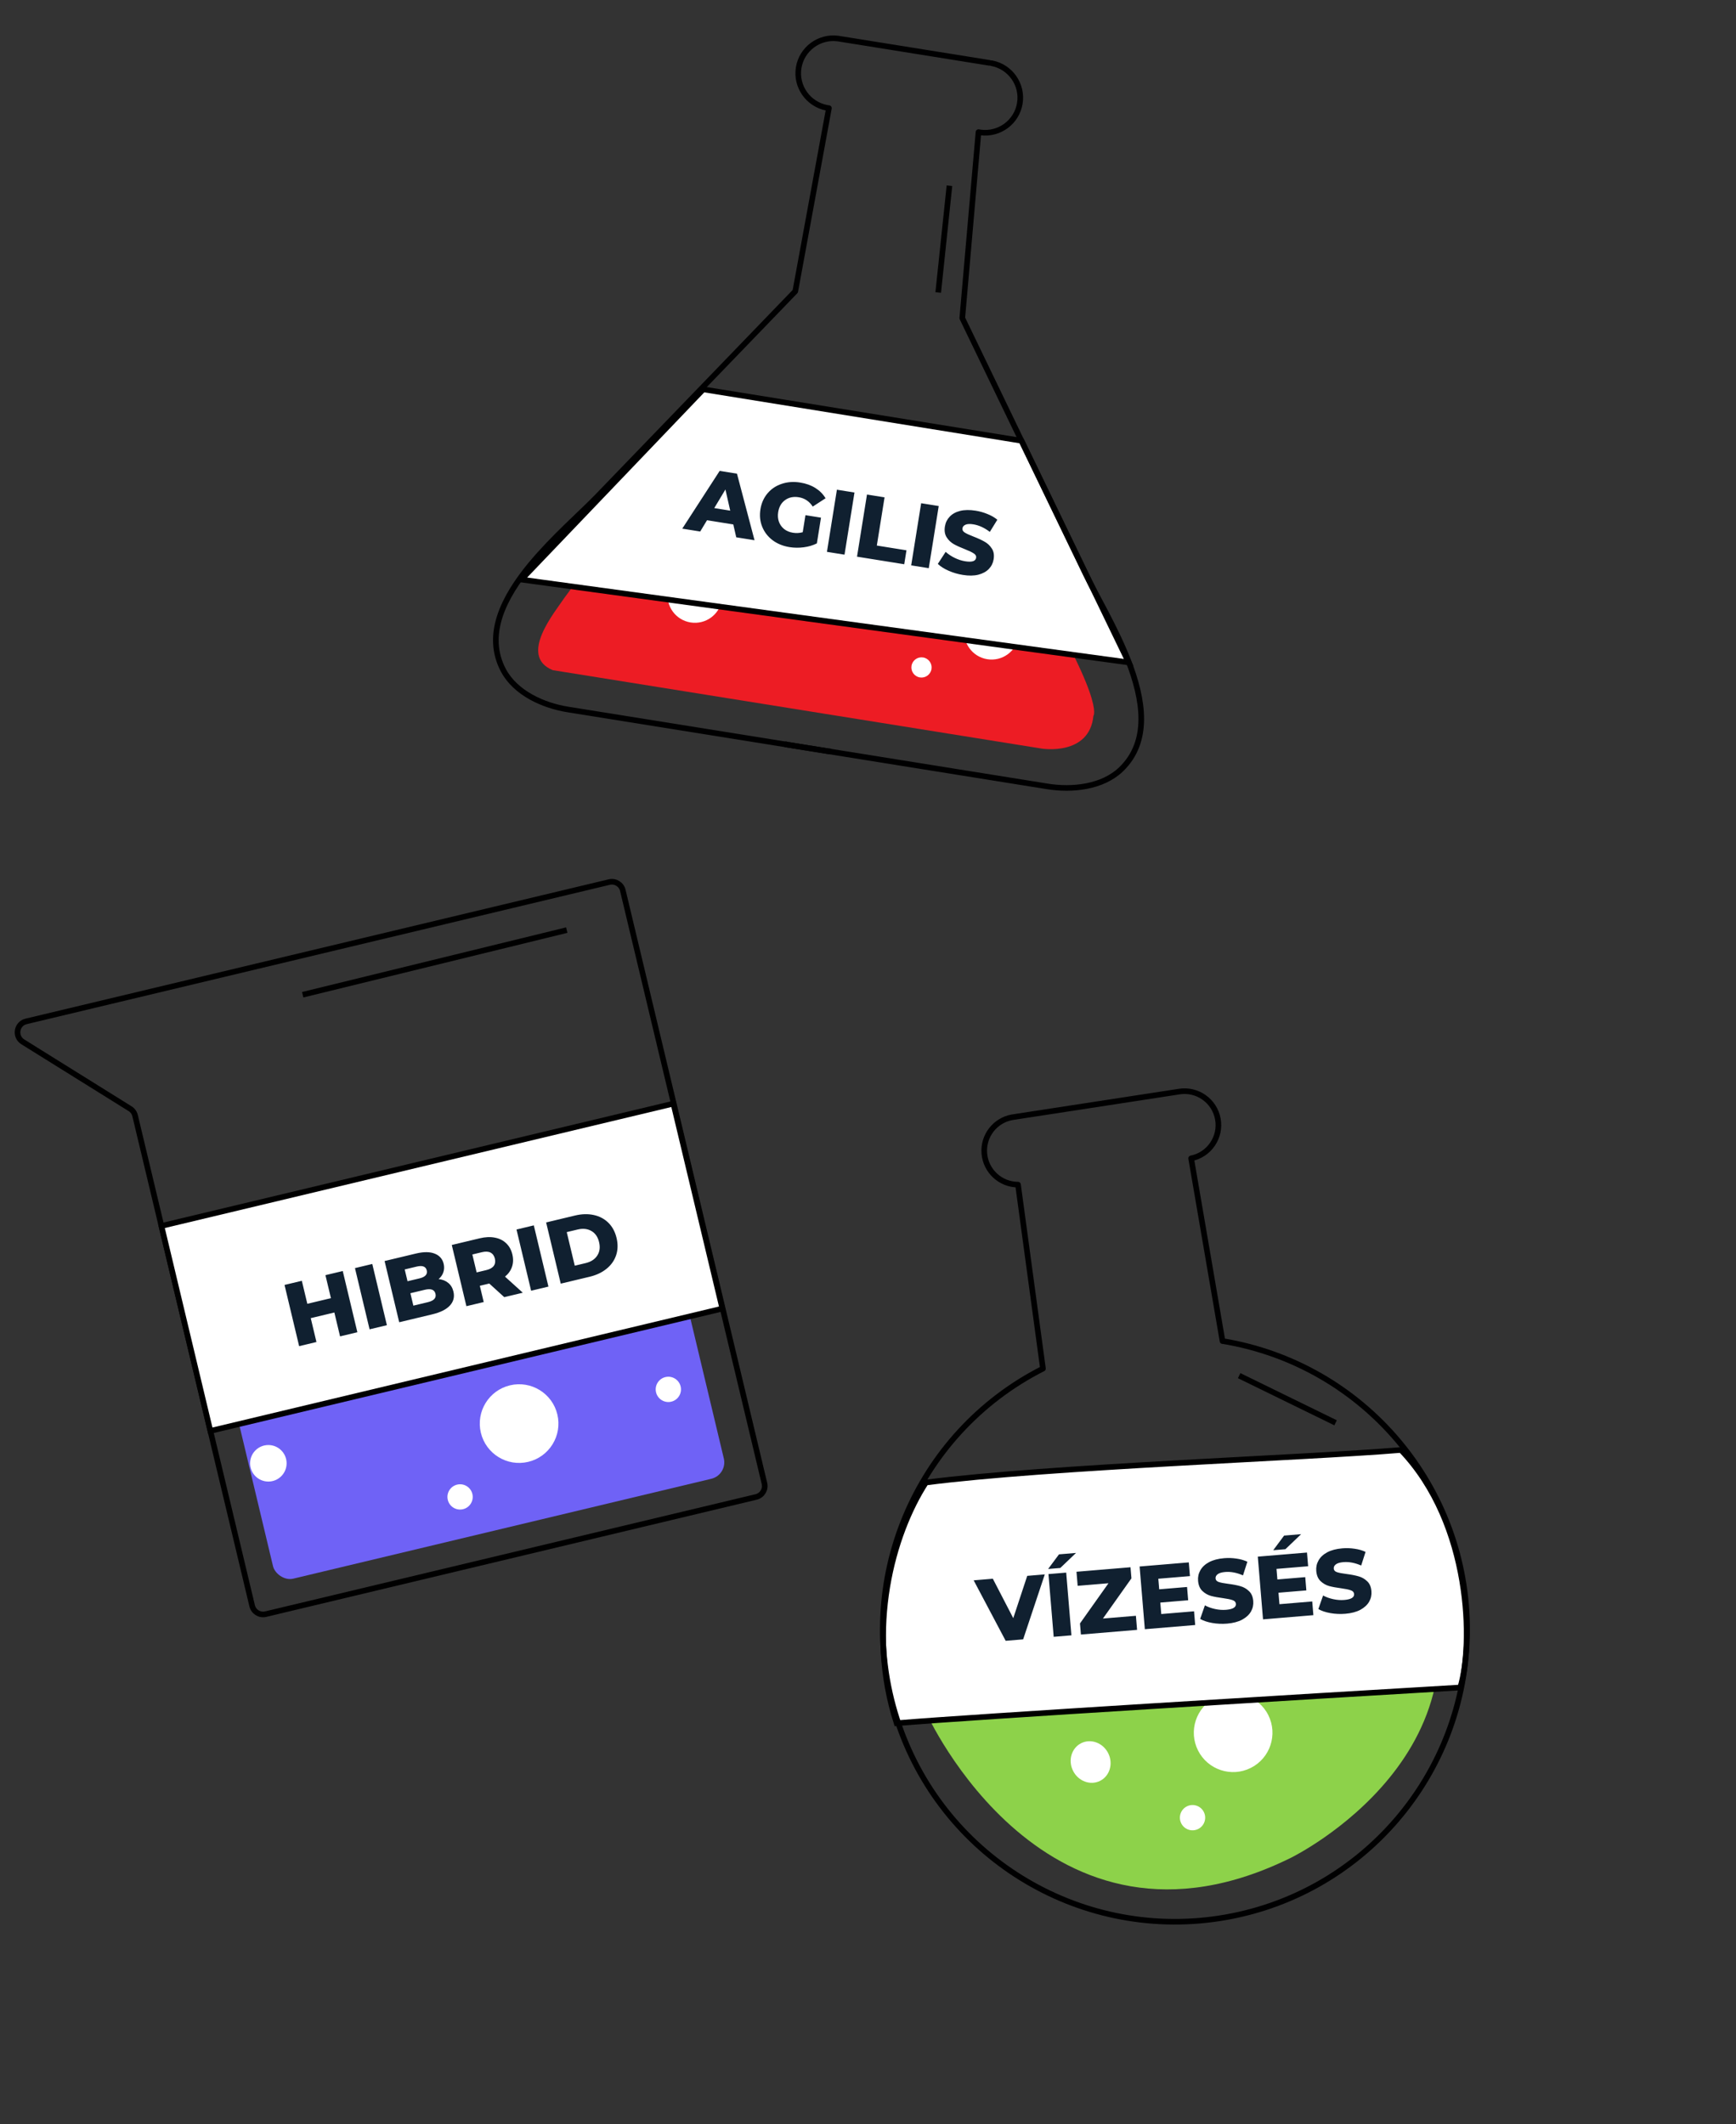 <svg xmlns="http://www.w3.org/2000/svg" width="618" height="756" viewBox="0 0 618 756" fill="none"><rect x="0" y="0" width="618" height="756" fill="#333333" stroke="none"/><path fill-rule="evenodd" clip-rule="evenodd" d="M363.041 199.313L228.559 179.266C212.081 199.917 216.467 191.505 200.898 212.809C197.558 217.844 184.42 233.46 196.777 238.511L370.921 266.438C370.921 266.438 387.805 269.145 389.246 254.792C389.217 254.788 394.109 249.86 363.031 199.311L363.041 199.313Z" fill="#ED1C24"></path><path d="M322.992 216.134C325.898 216.6 328.632 214.621 329.099 211.715C329.565 208.808 327.586 206.074 324.68 205.608C321.773 205.142 319.039 207.12 318.573 210.027C318.107 212.933 320.085 215.668 322.992 216.134Z" fill="white"></path><path d="M351.454 234.614C356.771 235.467 361.773 231.848 362.625 226.531C363.478 221.214 359.859 216.213 354.542 215.36C349.225 214.508 344.224 218.127 343.371 223.443C342.519 228.76 346.137 233.762 351.454 234.614Z" fill="white"></path><path d="M245.833 221.534C251.15 222.387 256.151 218.768 257.004 213.451C257.857 208.134 254.238 203.133 248.921 202.28C243.604 201.428 238.603 205.046 237.75 210.363C236.897 215.68 240.516 220.682 245.833 221.534Z" fill="white"></path><path d="M327.475 241.099C329.438 241.414 331.285 240.078 331.6 238.115C331.914 236.151 330.578 234.305 328.615 233.99C326.652 233.675 324.805 235.011 324.491 236.974C324.176 238.938 325.512 240.784 327.475 241.099Z" fill="white"></path><path d="M272.633 211.35C274.596 211.664 276.443 210.328 276.758 208.365C277.073 206.402 275.736 204.555 273.773 204.24C271.81 203.926 269.964 205.262 269.649 207.225C269.334 209.188 270.67 211.035 272.633 211.35Z" fill="white"></path><path d="M185.578 206.274L250.359 138.571L363.64 156.86L401.788 235.757L185.578 206.274Z" fill="white" stroke="black" stroke-width="2"></path><path d="M353.049 22.5C359.692 23.775 364.121 30.096 363.055 36.747C361.988 43.398 355.806 48.006 349.096 47.151L348.33 47.028L342.561 113.214L386.583 204.459C390.303 212.164 397.018 223.337 401.573 234.946L401.584 234.948C407.113 249.105 409.417 263.913 399.05 273.856C392.392 280.195 381.661 281.296 372.904 279.892L279.773 264.956L279.785 264.881" stroke="#000001" stroke-width="2" stroke-linecap="round" stroke-linejoin="round"></path><path d="M295.311 267.371L295.299 267.446L202.168 252.511C193.411 251.107 183.563 246.706 179.22 238.603C172.482 225.916 179.302 212.571 188.98 200.853L188.991 200.855C196.947 191.252 206.82 182.739 212.763 176.583L283.108 103.68L295.089 38.489L294.323 38.367C287.682 37.081 283.251 30.771 284.318 24.12C285.384 17.468 291.568 12.85 298.277 13.716L352.204 22.365" stroke="#000001" stroke-width="2" stroke-linecap="round" stroke-linejoin="round"></path><path d="M261.046 186.651L251.694 185.151L249.267 189.17L242.884 188.146L256.194 167.595L262.356 168.583L268.604 192.271L262.095 191.227L261.046 186.651ZM259.953 181.744L258.245 174.211L254.266 180.832L259.953 181.744ZM286.737 183.35L292.266 184.236L290.797 193.399C289.388 194.102 287.823 194.564 286.102 194.785C284.381 195.006 282.699 194.985 281.056 194.722C278.739 194.35 276.732 193.531 275.034 192.265C273.339 190.978 272.105 189.375 271.332 187.458C270.559 185.541 270.35 183.476 270.705 181.265C271.059 179.053 271.904 177.157 273.237 175.578C274.571 173.999 276.253 172.875 278.283 172.206C280.316 171.517 282.512 171.362 284.872 171.74C286.936 172.071 288.734 172.716 290.265 173.674C291.797 174.633 293.006 175.853 293.892 177.335L289.333 180.298C288.101 178.415 286.442 177.307 284.357 176.972C282.461 176.668 280.841 177.003 279.496 177.975C278.156 178.927 277.331 180.361 277.024 182.278C276.828 183.5 276.916 184.637 277.287 185.691C277.662 186.723 278.279 187.589 279.139 188.289C280.002 188.967 281.045 189.405 282.267 189.601C283.467 189.793 284.633 189.732 285.764 189.416L286.737 183.35ZM297.93 174.288L304.186 175.291L300.639 197.408L294.383 196.405L297.93 174.288ZM308.637 176.005L314.893 177.008L312.142 194.165L322.695 195.857L321.899 200.818L305.09 198.122L308.637 176.005ZM327.922 179.097L334.178 180.101L330.631 202.218L324.375 201.215L327.922 179.097ZM342.784 204.621C340.993 204.334 339.291 203.834 337.677 203.121C336.062 202.409 334.788 201.599 333.853 200.693L336.646 196.409C337.532 197.221 338.595 197.932 339.837 198.541C341.079 199.151 342.332 199.557 343.595 199.76C345.997 200.145 347.294 199.737 347.486 198.537C347.588 197.905 347.314 197.386 346.667 196.979C346.043 196.555 345 196.053 343.538 195.473C341.931 194.848 340.602 194.246 339.549 193.666C338.5 193.066 337.648 192.249 336.993 191.215C336.338 190.181 336.134 188.895 336.38 187.357C336.597 186.009 337.159 184.857 338.069 183.901C338.982 182.924 340.216 182.236 341.77 181.837C343.346 181.441 345.198 181.414 347.325 181.755C348.779 181.989 350.184 182.387 351.541 182.95C352.902 183.492 354.069 184.166 355.042 184.97L352.37 189.305C350.446 187.83 348.494 186.934 346.514 186.616C345.271 186.417 344.335 186.461 343.705 186.749C343.079 187.016 342.718 187.444 342.624 188.034C342.529 188.624 342.795 189.12 343.422 189.523C344.049 189.926 345.085 190.406 346.53 190.962C348.157 191.59 349.485 192.203 350.513 192.799C351.565 193.379 352.419 194.185 353.074 195.22C353.754 196.236 353.97 197.513 353.724 199.051C353.511 200.378 352.95 201.519 352.04 202.475C351.13 203.431 349.886 204.118 348.307 204.534C346.731 204.93 344.89 204.959 342.784 204.621Z" fill="#102030"></path><line x1="337.995" y1="66.105" x2="333.995" y2="104.105" stroke="black" stroke-width="2"></line><path d="M46.319 394.599L8.124 370.801C5.109 368.923 5.855 364.341 9.31 363.515L216.898 313.929C219.047 313.416 221.205 314.742 221.718 316.89L272.134 527.953C272.647 530.101 271.321 532.259 269.173 532.772L94.584 574.476C92.436 574.989 90.278 573.664 89.764 571.515L48.094 397.065C47.849 396.041 47.212 395.156 46.319 394.599Z" stroke="black" stroke-width="2"></path><rect x="82.087" y="494.182" width="165" height="71" rx="6" transform="rotate(-13.434 82.087 494.182)" fill="#6F62F6"></rect><rect x="57.466" y="436.319" width="187.386" height="75" transform="rotate(-13.434 57.466 436.319)" fill="white" stroke="black" stroke-width="2"></rect><path d="M122.016 452.362L127.22 474.149L121.058 475.621L119.028 467.124L110.624 469.131L112.654 477.628L106.491 479.1L101.287 457.313L107.45 455.841L109.405 464.027L117.809 462.019L115.853 453.834L122.016 452.362ZM126.363 451.323L132.526 449.851L137.73 471.638L131.567 473.11L126.363 451.323ZM156.145 455.231C157.494 455.369 158.633 455.821 159.562 456.586C160.485 457.33 161.103 458.356 161.416 459.664C161.872 461.573 161.456 463.229 160.168 464.633C158.88 466.038 156.784 467.087 153.879 467.781L142.114 470.591L136.91 448.804L148.052 446.142C150.833 445.478 153.073 445.491 154.774 446.182C156.469 446.852 157.525 448.058 157.941 449.801C158.189 450.838 158.153 451.834 157.832 452.788C157.527 453.716 156.965 454.53 156.145 455.231ZM144.073 451.797L145.077 455.999L149.31 454.988C151.385 454.492 152.254 453.539 151.917 452.128C151.585 450.738 150.381 450.291 148.306 450.786L144.073 451.797ZM152.318 463.449C154.476 462.933 155.379 461.939 155.027 460.466C154.675 458.993 153.42 458.514 151.262 459.029L146.096 460.263L147.151 464.683L152.318 463.449ZM174.176 456.813L170.815 457.616L172.198 463.405L166.035 464.877L160.831 443.09L170.791 440.711C172.762 440.24 174.553 440.163 176.164 440.48C177.77 440.776 179.114 441.442 180.194 442.478C181.27 443.494 182.004 444.821 182.396 446.46C182.772 448.037 182.729 449.506 182.264 450.867C181.815 452.203 180.986 453.366 179.775 454.357L186.11 460.082L179.512 461.658L174.176 456.813ZM176.171 447.947C175.928 446.93 175.418 446.218 174.641 445.812C173.864 445.405 172.843 445.353 171.577 445.655L168.153 446.473L169.677 452.854L173.101 452.036C174.367 451.734 175.257 451.236 175.771 450.543C176.28 449.829 176.414 448.964 176.171 447.947ZM183.87 437.587L190.033 436.115L195.237 457.902L189.074 459.374L183.87 437.587ZM194.417 435.067L204.719 432.606C207.105 432.036 209.328 431.977 211.388 432.428C213.448 432.879 215.182 433.803 216.59 435.199C217.999 436.596 218.966 438.393 219.491 440.593C220.016 442.792 219.966 444.833 219.341 446.715C218.716 448.597 217.587 450.205 215.953 451.538C214.32 452.872 212.31 453.823 209.923 454.393L199.621 456.854L194.417 435.067ZM208.5 449.535C210.367 449.089 211.735 448.203 212.603 446.877C213.491 445.546 213.712 443.947 213.266 442.08C212.82 440.212 211.9 438.886 210.506 438.1C209.133 437.31 207.512 437.137 205.645 437.583L201.754 438.513L204.609 450.465L208.5 449.535Z" fill="#102030"></path><path d="M188.05 520.278C195.57 518.482 200.211 510.929 198.414 503.408C196.618 495.888 189.065 491.248 181.545 493.044C174.024 494.841 169.384 502.393 171.18 509.914C172.977 517.434 180.53 522.074 188.05 520.278Z" fill="white"></path><path d="M164.83 537.134C167.247 536.556 168.739 534.128 168.162 531.711C167.584 529.294 165.156 527.802 162.739 528.38C160.322 528.957 158.83 531.385 159.408 533.802C159.985 536.219 162.413 537.711 164.83 537.134Z" fill="white"></path><path d="M95.531 527.291C99.121 527.291 102.031 524.381 102.031 520.791C102.031 517.201 99.121 514.291 95.531 514.291C91.941 514.291 89.031 517.201 89.031 520.791C89.031 524.381 91.941 527.291 95.531 527.291Z" fill="white"></path><path d="M238.968 498.862C241.385 498.285 242.877 495.857 242.299 493.44C241.722 491.022 239.294 489.531 236.877 490.108C234.46 490.686 232.968 493.113 233.545 495.531C234.123 497.948 236.551 499.439 238.968 498.862Z" fill="white"></path><line x1="107.762" y1="354.029" x2="201.762" y2="331.029" stroke="black" stroke-width="2"></line><path fill-rule="evenodd" clip-rule="evenodd" d="M503.532 549.189L329.687 609.495C329.687 609.495 372.271 704.465 459.751 661.096C459.68 661.081 538.222 622.795 503.532 549.189Z" fill="#8DD24A"></path><path d="M391.627 633.808C395.08 632.07 396.37 627.662 394.508 623.962C392.646 620.262 388.337 618.671 384.884 620.409C381.43 622.147 380.14 626.555 382.002 630.255C383.864 633.955 388.173 635.546 391.627 633.808Z" fill="white"></path><path d="M445.28 629.196C452.187 625.72 454.968 617.304 451.492 610.397C448.016 603.49 439.6 600.709 432.693 604.185C425.786 607.661 423.005 616.077 426.481 622.984C429.957 629.891 438.374 632.672 445.28 629.196Z" fill="white"></path><path d="M426.554 650.935C428.774 649.818 429.668 647.112 428.551 644.892C427.433 642.672 424.728 641.778 422.508 642.896C420.288 644.013 419.394 646.718 420.511 648.938C421.628 651.158 424.334 652.052 426.554 650.935Z" fill="white"></path><path d="M489.917 596.657C492.137 595.54 493.031 592.834 491.914 590.614C490.797 588.394 488.091 587.5 485.871 588.617C483.651 589.735 482.757 592.44 483.875 594.66C484.992 596.88 487.697 597.774 489.917 596.657Z" fill="white"></path><path d="M319.192 613.294C308.363 579.677 317.615 546.194 329.615 527.633C373.131 522 464.058 518.939 498.737 516.049C524 542.5 524.5 585.5 519.83 600.589C464.744 603.842 347.494 610.936 319.192 613.294Z" fill="white" stroke="black" stroke-width="2"></path><path d="M371.937 560.332L364.23 583.452L358.011 583.97L346.616 562.442L353.441 561.873L360.711 575.91L365.686 560.853L371.937 560.332ZM373.243 560.223L379.557 559.697L381.417 582.019L375.103 582.546L373.243 560.223ZM376.993 553.199L383.052 552.694L377.461 558.041L373.124 558.403L376.993 553.199ZM404.371 575.065L404.788 580.072L384.794 581.738L384.464 577.784L394.608 563.484L383.638 564.398L383.22 559.392L402.45 557.789L402.779 561.744L392.636 576.043L404.371 575.065ZM425.069 573.469L425.475 578.348L407.553 579.842L405.693 557.519L423.201 556.06L423.607 560.939L412.35 561.877L412.664 565.64L422.581 564.814L422.975 569.533L413.057 570.36L413.397 574.442L425.069 573.469ZM436.861 577.849C435.054 578 433.282 577.923 431.544 577.618C429.806 577.313 428.374 576.833 427.249 576.177L428.934 571.349C429.988 571.925 431.191 572.36 432.543 572.654C433.895 572.948 435.208 573.042 436.484 572.935C438.907 572.733 440.069 572.027 439.968 570.815C439.915 570.177 439.525 569.739 438.798 569.499C438.092 569.237 436.959 569 435.4 568.787C433.69 568.566 432.255 568.3 431.095 567.99C429.932 567.659 428.909 567.07 428.025 566.223C427.141 565.376 426.634 564.176 426.505 562.624C426.392 561.264 426.662 560.01 427.316 558.864C427.968 557.697 429.001 556.733 430.414 555.973C431.849 555.211 433.64 554.741 435.788 554.562C437.255 554.44 438.714 554.489 440.167 554.711C441.618 554.911 442.912 555.285 444.05 555.832L442.495 560.682C440.273 559.711 438.163 559.309 436.165 559.475C434.911 559.58 434.012 559.847 433.47 560.278C432.926 560.687 432.679 561.189 432.729 561.785C432.779 562.38 433.156 562.798 433.861 563.039C434.566 563.28 435.687 563.497 437.223 563.69C438.954 563.91 440.389 564.186 441.53 564.519C442.691 564.829 443.713 565.408 444.597 566.255C445.501 567.078 446.017 568.266 446.146 569.818C446.258 571.158 445.987 572.4 445.333 573.547C444.679 574.693 443.636 575.658 442.203 576.441C440.768 577.202 438.987 577.672 436.861 577.849ZM467.142 569.963L467.548 574.842L449.626 576.336L447.766 554.013L465.274 552.554L465.68 557.433L454.423 558.371L454.737 562.134L464.654 561.308L465.048 566.028L455.13 566.854L455.47 570.936L467.142 569.963ZM457.129 546.522L463.188 546.017L457.596 551.364L453.259 551.725L457.129 546.522ZM478.934 574.343C477.127 574.494 475.355 574.417 473.617 574.112C471.879 573.807 470.447 573.327 469.322 572.672L471.007 567.843C472.061 568.419 473.264 568.854 474.616 569.148C475.968 569.442 477.281 569.536 478.557 569.43C480.98 569.228 482.142 568.521 482.041 567.309C481.988 566.671 481.598 566.233 480.871 565.994C480.165 565.731 479.032 565.494 477.473 565.281C475.763 565.06 474.328 564.794 473.167 564.484C472.005 564.153 470.982 563.564 470.098 562.717C469.214 561.87 468.707 560.671 468.578 559.119C468.465 557.758 468.735 556.505 469.389 555.358C470.041 554.191 471.073 553.227 472.487 552.467C473.922 551.705 475.713 551.235 477.861 551.056C479.328 550.934 480.787 550.983 482.24 551.205C483.691 551.405 484.985 551.779 486.123 552.326L484.568 557.176C482.346 556.205 480.236 555.803 478.238 555.97C476.984 556.074 476.085 556.342 475.543 556.772C474.999 557.181 474.752 557.684 474.802 558.279C474.851 558.874 475.229 559.292 475.934 559.533C476.639 559.774 477.76 559.991 479.296 560.184C481.026 560.404 482.462 560.68 483.603 561.014C484.764 561.324 485.786 561.902 486.67 562.749C487.574 563.573 488.09 564.761 488.219 566.313C488.331 567.652 488.06 568.895 487.406 570.041C486.752 571.187 485.709 572.152 484.276 572.935C482.841 573.697 481.06 574.166 478.934 574.343Z" fill="#102030"></path><path d="M435.209 477.313L424.033 412.265C430.498 410.974 434.728 404.737 433.544 398.252C432.36 391.768 426.186 387.427 419.689 388.514L360.302 397.641C354.162 398.75 349.87 404.368 350.418 410.587C350.967 416.806 356.163 421.594 362.401 421.616L371.285 487.093C325.699 510.187 303.637 563.01 319.261 611.705C334.883 660.389 383.558 690.506 434.078 682.741C484.598 674.977 521.984 631.634 522.266 580.505C522.548 529.377 485.643 485.617 435.214 477.279L435.219 477.311L435.209 477.313Z" stroke="#000001" stroke-width="2" stroke-linecap="round" stroke-linejoin="round"></path><line x1="441.126" y1="489.597" x2="475.452" y2="506.381" stroke="black" stroke-width="2"></line></svg>